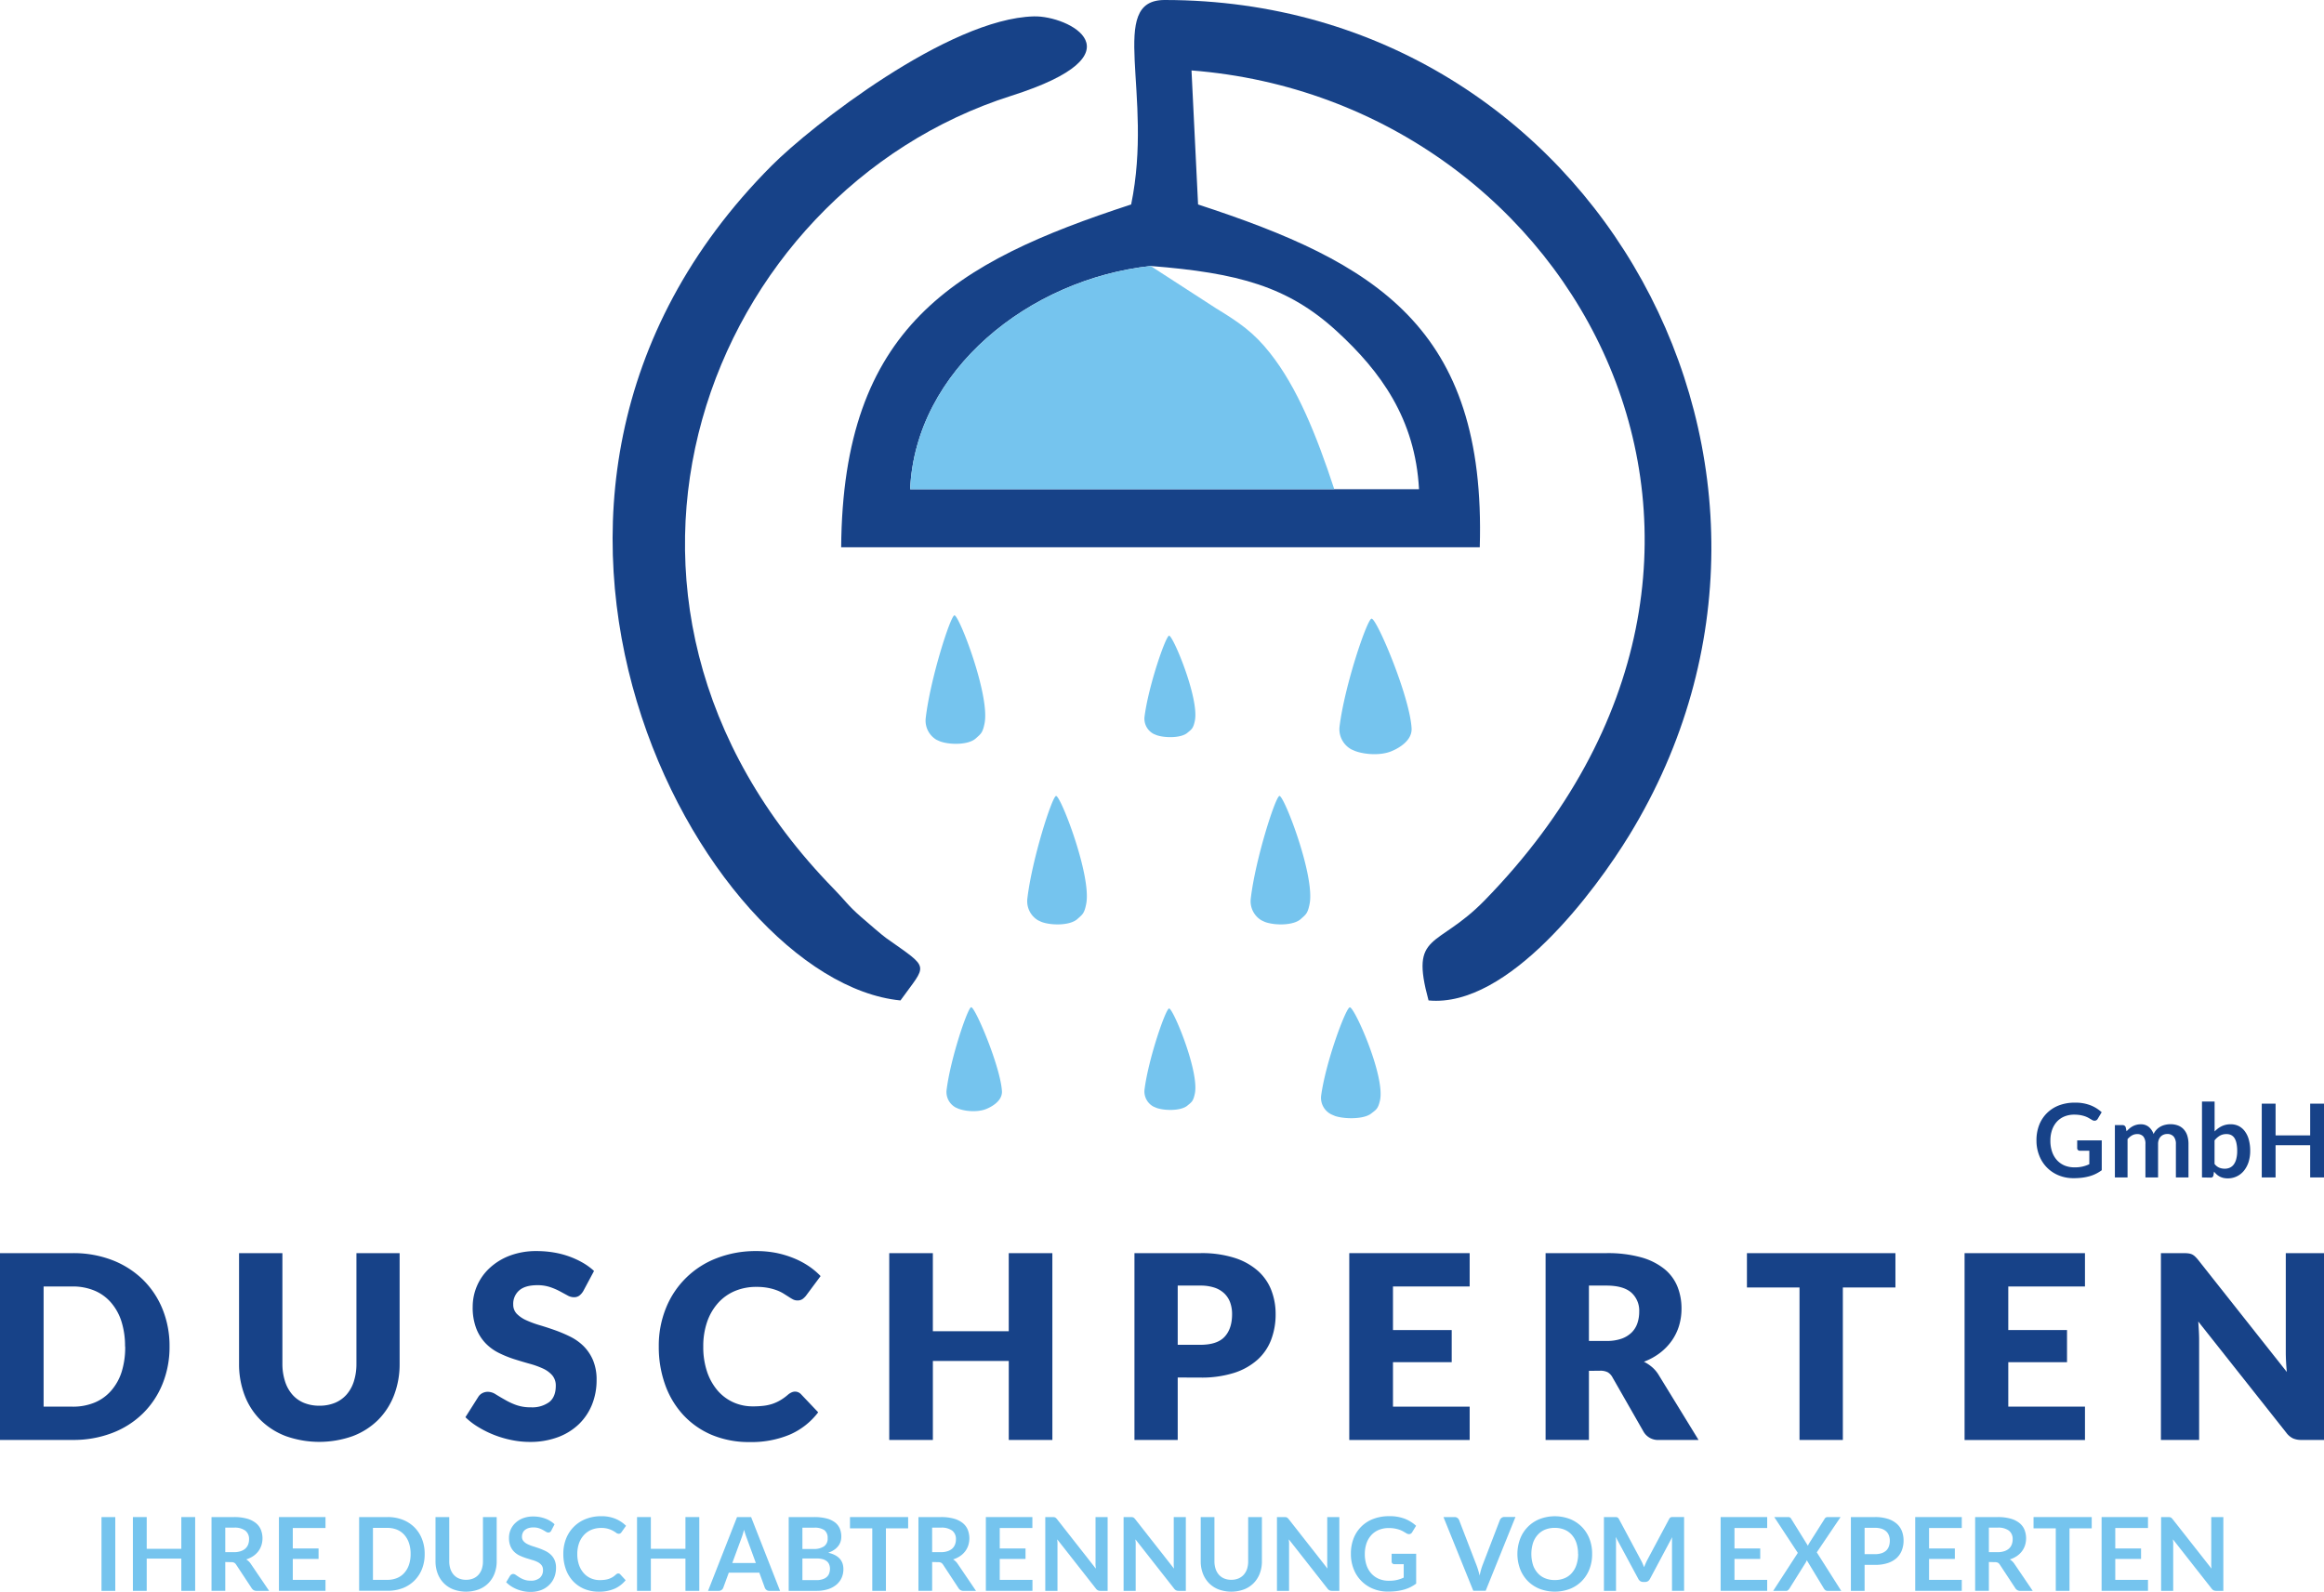 <?xml version="1.0" encoding="utf-8"?>
<svg xmlns="http://www.w3.org/2000/svg" data-name="Ebene 1" id="Ebene_1" viewBox="0 0 887.97 608.31">
  <defs>
    <style>.cls-1,.cls-3{fill:#174288;}.cls-1,.cls-2{fill-rule:evenodd;}.cls-2,.cls-4{fill:#75c4ee;}</style>
  </defs>
  <path class="cls-1" d="M463.18,98.55c-67.85,22.17-110.14,46.91-110.77,131h244c2.51-84.24-40-108.89-107.63-131l-2.51-51.23c147.84,11.53,241,185,112,317.19-18.26,18.72-28.6,11.88-21.43,38.24,30.52,2.94,63.78-42,76.77-63.26C738.61,200.27,640.87,20.4,476,20.4c-22.17,0-4.08,35.78-12.79,78.15m7.48,23.51c33.49,2.63,52.49,7.86,71.07,24.9,16.7,15.31,30,33.46,31.44,60.41H378.77C380.75,161.9,424.24,127.12,470.66,122.06Z" transform="translate(-31.01 -20.4)"/>
  <path class="cls-1" d="M375.07,402.75c10.21-14.22,11.51-11.81-5.39-23.78-1.45-1-6.82-5.66-9.68-8.14-5.23-4.57-6-6.23-10.4-10.71C241.05,249.06,301.4,93.86,417.44,57c50.8-16.13,21.73-30.67,8.63-30.34-32.64.82-85.14,41.9-100.17,57C198.16,211.78,299.73,395.4,375.07,402.75" transform="translate(-31.01 -20.4)"/>
  <path class="cls-2" d="M540.82,207.37c-6.86-20.88-14.22-39-24.52-52-6.27-8-12-11.85-20.71-17.17l-24.93-16.14c-46.42,5.06-89.91,39.84-91.89,85.3Z" transform="translate(-31.01 -20.4)"/>
  <path class="cls-2" d="M390.06,303.69c3.59,1.4,10.89,1.52,13.76-1.06,1.92-1.73,2.66-2.08,3.39-5.83,2.07-10.69-9.71-41.23-11.51-41.23-1.47,0-9.29,24.35-11,39.41a8.51,8.51,0,0,0,4.09,8.13Z" transform="translate(-31.01 -20.4)"/>
  <path class="cls-2" d="M472.89,301.35c3.07,1.1,9.3,1.2,11.76-.84,1.64-1.37,2.27-1.64,2.89-4.6,1.77-8.44-8.29-32.56-9.83-32.56-1.26,0-7.93,19.23-9.41,31.12a6.58,6.58,0,0,0,3.5,6.42Z" transform="translate(-31.01 -20.4)"/>
  <path class="cls-2" d="M548.81,307.44c4,1.46,10.12,1.71,14,0,.81-.35,7.88-3.23,7.55-8.73-.72-12.21-13.28-41.88-15.28-41.88-1.64,0-10.35,25.6-12.27,41.44a8.79,8.79,0,0,0,4.56,8.54Z" transform="translate(-31.01 -20.4)"/>
  <path class="cls-2" d="M428.89,372.72c3.6,1.39,10.89,1.51,13.76-1.07,1.93-1.73,2.67-2.07,3.39-5.82,2.08-10.69-9.71-41.23-11.51-41.23-1.47,0-9.28,24.35-11,39.41a8.49,8.49,0,0,0,4.1,8.12Z" transform="translate(-31.01 -20.4)"/>
  <path class="cls-2" d="M514.24,372.72c3.6,1.39,10.89,1.51,13.77-1.07,1.92-1.73,2.66-2.07,3.39-5.82,2.07-10.69-9.71-41.23-11.51-41.23-1.48,0-9.29,24.35-11,39.41a8.49,8.49,0,0,0,4.1,8.12Z" transform="translate(-31.01 -20.4)"/>
  <path class="cls-2" d="M397.26,444.15c3.08,1.13,7.78,1.32,10.78,0,.62-.27,6-2.47,5.8-6.69-.55-9.37-10.2-32.12-11.75-32.12-1.26,0-7.95,19.63-9.42,31.78a6.73,6.73,0,0,0,3.5,6.55Z" transform="translate(-31.01 -20.4)"/>
  <path class="cls-2" d="M472.89,443.82c3.07,1.1,9.3,1.2,11.76-.84,1.64-1.36,2.27-1.64,2.89-4.6,1.77-8.44-8.29-32.56-9.83-32.56-1.26,0-7.93,19.23-9.41,31.12a6.58,6.58,0,0,0,3.5,6.42Z" transform="translate(-31.01 -20.4)"/>
  <path class="cls-2" d="M541.13,446.92c3.6,1.2,10.89,1.3,13.76-.92,1.93-1.5,2.66-1.8,3.39-5,2.07-9.24-9.71-35.62-11.51-35.62-1.47,0-9.29,21-11,34a7.08,7.08,0,0,0,4.09,7Z" transform="translate(-31.01 -20.4)"/>
  <path class="cls-3" d="M95.79,535a37.43,37.43,0,0,1-2.67,14.28A33.33,33.33,0,0,1,85.6,560.6a34,34,0,0,1-11.69,7.45,41.32,41.32,0,0,1-15.16,2.67H31V499.33H58.75A41.11,41.11,0,0,1,73.91,502a34.59,34.59,0,0,1,11.69,7.45,33.25,33.25,0,0,1,7.52,11.3A37.28,37.28,0,0,1,95.79,535Zm-17,0a31.2,31.2,0,0,0-1.37-9.55,20.4,20.4,0,0,0-4-7.23,17,17,0,0,0-6.29-4.56,21.44,21.44,0,0,0-8.48-1.59H47.67V558H58.75a21.44,21.44,0,0,0,8.48-1.59,17,17,0,0,0,6.29-4.56,20.32,20.32,0,0,0,4-7.23A31.39,31.39,0,0,0,78.84,535Z" transform="translate(-31.01 -20.4)"/>
  <path class="cls-3" d="M153,557.64a15.37,15.37,0,0,0,6-1.1,12.18,12.18,0,0,0,4.43-3.16,14.07,14.07,0,0,0,2.77-5,21.78,21.78,0,0,0,1-6.73V499.33H183.7v42.29a33.06,33.06,0,0,1-2.13,12,27.15,27.15,0,0,1-6.1,9.46,27.66,27.66,0,0,1-9.66,6.17,38.23,38.23,0,0,1-25.62,0,27.66,27.66,0,0,1-9.66-6.17,26.8,26.8,0,0,1-6.07-9.46,33.27,33.27,0,0,1-2.11-12V499.33h16.56v42.24a21.78,21.78,0,0,0,1,6.73,14.09,14.09,0,0,0,2.77,5.05,11.86,11.86,0,0,0,4.43,3.19A15.32,15.32,0,0,0,153,557.64Z" transform="translate(-31.01 -20.4)"/>
  <path class="cls-3" d="M253.87,513.83a6.14,6.14,0,0,1-1.55,1.77,3.46,3.46,0,0,1-2.08.58,5.06,5.06,0,0,1-2.43-.71l-2.94-1.59a23.76,23.76,0,0,0-3.74-1.59,15.16,15.16,0,0,0-4.81-.71q-4.65,0-6.93,2a6.76,6.76,0,0,0-2.28,5.37,5,5,0,0,0,1.37,3.58,12.1,12.1,0,0,0,3.61,2.45,38.87,38.87,0,0,0,5.09,1.88q2.87.85,5.86,1.91a53.41,53.41,0,0,1,5.85,2.48,19.67,19.67,0,0,1,5.1,3.62,17.1,17.1,0,0,1,3.6,5.37,19.18,19.18,0,0,1,1.37,7.62,24.87,24.87,0,0,1-1.71,9.26,21.73,21.73,0,0,1-5,7.52,23.16,23.16,0,0,1-8,5,30.23,30.23,0,0,1-10.86,1.84,34.52,34.52,0,0,1-6.78-.69,39.57,39.57,0,0,1-6.69-1.94,38.9,38.9,0,0,1-6.08-3,26.19,26.19,0,0,1-5-3.82l4.9-7.74a4,4,0,0,1,1.52-1.43,4.43,4.43,0,0,1,2.11-.53,5.55,5.55,0,0,1,3,.93c1,.62,2.13,1.3,3.39,2a26.46,26.46,0,0,0,4.33,2.06,16.26,16.26,0,0,0,5.78.93,11,11,0,0,0,7-2q2.51-2,2.5-6.3A6,6,0,0,0,242,546a10.57,10.57,0,0,0-3.6-2.6,32.55,32.55,0,0,0-5.08-1.81q-2.84-.79-5.83-1.74a42.34,42.34,0,0,1-5.83-2.36,18.46,18.46,0,0,1-5.07-3.67,17,17,0,0,1-3.6-5.69,22.41,22.41,0,0,1-1.37-8.4A20.15,20.15,0,0,1,218,505.11a23.5,23.5,0,0,1,7.69-4.78,28.48,28.48,0,0,1,10.44-1.79,39.36,39.36,0,0,1,6.39.52,33.44,33.44,0,0,1,5.91,1.52,32.76,32.76,0,0,1,5.22,2.4,23.87,23.87,0,0,1,4.33,3.16Z" transform="translate(-31.01 -20.4)"/>
  <path class="cls-3" d="M334.76,552.25a3.16,3.16,0,0,1,2.31,1l6.56,6.91a27.25,27.25,0,0,1-10.8,8.5,37.83,37.83,0,0,1-15.36,2.87,36.66,36.66,0,0,1-14.58-2.77A31.61,31.61,0,0,1,292,561.09a33.6,33.6,0,0,1-6.88-11.56,42.72,42.72,0,0,1-2.4-14.53,38.25,38.25,0,0,1,2.74-14.67,33.86,33.86,0,0,1,19.45-19.09,41,41,0,0,1,15.14-2.7,38.77,38.77,0,0,1,7.57.71,37.54,37.54,0,0,1,6.64,2,31.6,31.6,0,0,1,5.69,3,27.69,27.69,0,0,1,4.6,3.85l-5.58,7.5a7.23,7.23,0,0,1-1.28,1.25,3.33,3.33,0,0,1-2,.56,3.69,3.69,0,0,1-1.67-.39,17.86,17.86,0,0,1-1.67-1l-1.93-1.22a15.33,15.33,0,0,0-2.5-1.23,21,21,0,0,0-3.38-.95,23.17,23.17,0,0,0-4.53-.39,20.8,20.8,0,0,0-8.24,1.59,18,18,0,0,0-6.39,4.56,21.1,21.1,0,0,0-4.17,7.17,28.37,28.37,0,0,0-1.49,9.46,29.55,29.55,0,0,0,1.49,9.75,21.56,21.56,0,0,0,4.07,7.18,17.36,17.36,0,0,0,6,4.43,17.85,17.85,0,0,0,7.35,1.52,34.51,34.51,0,0,0,4.12-.22,16.68,16.68,0,0,0,3.46-.76,16,16,0,0,0,3-1.39,19.78,19.78,0,0,0,2.92-2.13,5.47,5.47,0,0,1,1.27-.81A3.38,3.38,0,0,1,334.76,552.25Z" transform="translate(-31.01 -20.4)"/>
  <path class="cls-3" d="M433.11,570.72H416.45V540.54h-29v30.18H370.78V499.33h16.66v29.84h29V499.33h16.66Z" transform="translate(-31.01 -20.4)"/>
  <path class="cls-3" d="M481,546.86v23.86H464.47V499.33h25.18a41.31,41.31,0,0,1,13,1.79,24.8,24.8,0,0,1,8.92,4.92,19.16,19.16,0,0,1,5.17,7.4,25.08,25.08,0,0,1,1.67,9.21,27.15,27.15,0,0,1-1.72,9.8,19.66,19.66,0,0,1-5.24,7.65,24.69,24.69,0,0,1-8.94,5,41.11,41.11,0,0,1-12.82,1.79Zm0-12.5h8.62q6.47,0,9.31-3.08c1.9-2.06,2.84-4.94,2.84-8.63a12.92,12.92,0,0,0-.73-4.46,9,9,0,0,0-2.23-3.45,10,10,0,0,0-3.77-2.23,16.81,16.81,0,0,0-5.42-.78H481Z" transform="translate(-31.01 -20.4)"/>
  <path class="cls-3" d="M592.55,499.33v12.74h-29.3v16.66h22.44V541H563.25v17h29.3v12.74h-46V499.33Z" transform="translate(-31.01 -20.4)"/>
  <path class="cls-3" d="M638.12,544.31v26.41H621.56V499.33h23.22A47.71,47.71,0,0,1,658,500.92a24.77,24.77,0,0,1,8.92,4.44,16.81,16.81,0,0,1,5,6.71,22.34,22.34,0,0,1,1.57,8.43,22.61,22.61,0,0,1-.93,6.56,20,20,0,0,1-2.77,5.71,21.46,21.46,0,0,1-4.51,4.68,23.92,23.92,0,0,1-6.15,3.38,15.54,15.54,0,0,1,3.11,2.06,12.37,12.37,0,0,1,2.53,3L680,570.72H665a6.37,6.37,0,0,1-6-3.13l-11.85-20.73a5,5,0,0,0-1.84-2,6.17,6.17,0,0,0-3-.59Zm0-11.42h6.66a17.07,17.07,0,0,0,5.76-.85,10.67,10.67,0,0,0,3.9-2.38,9.11,9.11,0,0,0,2.2-3.55,13.6,13.6,0,0,0,.69-4.39,9.22,9.22,0,0,0-3.06-7.35q-3.07-2.64-9.49-2.64h-6.66Z" transform="translate(-31.01 -20.4)"/>
  <path class="cls-3" d="M755.23,499.33v13.13H735.14v58.26H718.58V512.46H698.49V499.33Z" transform="translate(-31.01 -20.4)"/>
  <path class="cls-3" d="M827.65,499.33v12.74h-29.3v16.66h22.44V541H798.35v17h29.3v12.74h-46V499.33Z" transform="translate(-31.01 -20.4)"/>
  <path class="cls-3" d="M867.19,499.43a4.9,4.9,0,0,1,1.33.36,4.62,4.62,0,0,1,1.12.76,13.11,13.11,0,0,1,1.23,1.33l33.91,42.87c-.14-1.37-.23-2.7-.3-4s-.1-2.51-.1-3.65V499.33H919v71.39h-8.63a7.8,7.8,0,0,1-3.23-.59,7,7,0,0,1-2.55-2.15l-33.66-42.53c.1,1.24.18,2.45.24,3.65s.1,2.31.1,3.35v38.27h-14.6V499.33h8.72A13.16,13.16,0,0,1,867.19,499.43Z" transform="translate(-31.01 -20.4)"/>
  <path class="cls-4" d="M75.06,628.4H69.79V600.2h5.27Z" transform="translate(-31.01 -20.4)"/>
  <path class="cls-4" d="M105.58,628.4h-5.29V616.08H87.07V628.4H81.79V600.2h5.28v12.13h13.22V600.2h5.29Z" transform="translate(-31.01 -20.4)"/>
  <path class="cls-4" d="M117.08,617.38v11h-5.25V600.2h8.6a17.83,17.83,0,0,1,4.95.6,9.41,9.41,0,0,1,3.37,1.67,6.4,6.4,0,0,1,1.93,2.56,8.94,8.94,0,0,1,.2,6,8,8,0,0,1-1.21,2.3,8.25,8.25,0,0,1-1.95,1.81,10.37,10.37,0,0,1-2.64,1.25,5.26,5.26,0,0,1,1.71,1.62l7.06,10.41h-4.72a2.34,2.34,0,0,1-1.16-.27,2.32,2.32,0,0,1-.81-.78l-5.93-9a2,2,0,0,0-.73-.72,2.45,2.45,0,0,0-1.18-.22Zm0-3.76h3.28a8,8,0,0,0,2.58-.37,5.1,5.1,0,0,0,1.81-1,4.19,4.19,0,0,0,1.07-1.56,5.38,5.38,0,0,0,.35-2,4,4,0,0,0-1.42-3.3,6.74,6.74,0,0,0-4.32-1.15h-3.35Z" transform="translate(-31.01 -20.4)"/>
  <path class="cls-4" d="M155.38,600.2v4.18h-12.5v7.82h9.85v4h-9.85v8h12.5v4.19H137.59V600.2Z" transform="translate(-31.01 -20.4)"/>
  <path class="cls-4" d="M193.27,614.3a15.25,15.25,0,0,1-1,5.7,13.13,13.13,0,0,1-2.9,4.46,13,13,0,0,1-4.51,2.91,15.79,15.79,0,0,1-5.83,1H168.23V600.2H179a15.59,15.59,0,0,1,5.83,1,13.11,13.11,0,0,1,4.51,2.9,12.94,12.94,0,0,1,2.9,4.46A15.24,15.24,0,0,1,193.27,614.3Zm-5.37,0a12.81,12.81,0,0,0-.62-4.16,9,9,0,0,0-1.77-3.12,7.63,7.63,0,0,0-2.8-2,9.56,9.56,0,0,0-3.72-.68h-5.48v19.85H179a9.56,9.56,0,0,0,3.72-.69,7.51,7.51,0,0,0,2.8-2,9,9,0,0,0,1.77-3.12A12.77,12.77,0,0,0,187.9,614.3Z" transform="translate(-31.01 -20.4)"/>
  <path class="cls-4" d="M209.12,624.17a6.91,6.91,0,0,0,2.72-.51,5.68,5.68,0,0,0,2-1.42,6.36,6.36,0,0,0,1.27-2.22,9.3,9.3,0,0,0,.43-2.93V600.2h5.25v16.89a13,13,0,0,1-.81,4.65,10.69,10.69,0,0,1-2.33,3.69,10.46,10.46,0,0,1-3.69,2.41,14.09,14.09,0,0,1-9.75,0,10.47,10.47,0,0,1-3.67-2.41,10.66,10.66,0,0,1-2.32-3.69,13,13,0,0,1-.81-4.65V600.2h5.25v16.87a9.3,9.3,0,0,0,.43,2.93,6.64,6.64,0,0,0,1.26,2.23,5.54,5.54,0,0,0,2,1.43A6.91,6.91,0,0,0,209.12,624.17Z" transform="translate(-31.01 -20.4)"/>
  <path class="cls-4" d="M241.67,605.33a1.51,1.51,0,0,1-.5.61,1.31,1.31,0,0,1-.67.17,1.71,1.71,0,0,1-.88-.3c-.33-.2-.71-.43-1.15-.67a9.85,9.85,0,0,0-1.55-.68,6.56,6.56,0,0,0-2.1-.3,6.32,6.32,0,0,0-1.9.26,4.09,4.09,0,0,0-1.37.74,2.83,2.83,0,0,0-.82,1.12,3.51,3.51,0,0,0-.28,1.43,2.51,2.51,0,0,0,.56,1.66,4.63,4.63,0,0,0,1.47,1.13,14.2,14.2,0,0,0,2.09.84c.78.24,1.57.51,2.39.79a24.41,24.41,0,0,1,2.39,1,8.29,8.29,0,0,1,2.08,1.41,6.27,6.27,0,0,1,1.47,2.07,7.25,7.25,0,0,1,.56,3,9.89,9.89,0,0,1-.65,3.58,8.37,8.37,0,0,1-1.91,2.9,8.91,8.91,0,0,1-3.08,2,11.35,11.35,0,0,1-4.15.71,13.76,13.76,0,0,1-2.65-.26,14.86,14.86,0,0,1-2.51-.75,14,14,0,0,1-2.24-1.17,10.79,10.79,0,0,1-1.86-1.52l1.52-2.52a1.93,1.93,0,0,1,.52-.46,1.27,1.27,0,0,1,.67-.18,1.85,1.85,0,0,1,1,.4c.38.26.82.56,1.34.89a9.85,9.85,0,0,0,1.81.88,7,7,0,0,0,2.51.4,5.14,5.14,0,0,0,3.47-1.06,3.82,3.82,0,0,0,1.23-3.05,2.86,2.86,0,0,0-.56-1.82,4.61,4.61,0,0,0-1.47-1.18,11.53,11.53,0,0,0-2.09-.8c-.78-.23-1.57-.47-2.38-.73a21.69,21.69,0,0,1-2.38-.93,7.7,7.7,0,0,1-2.08-1.43,6.56,6.56,0,0,1-1.48-2.19,8.39,8.39,0,0,1-.55-3.25,7.69,7.69,0,0,1,2.41-5.59,8.8,8.8,0,0,1,2.89-1.82,10.67,10.67,0,0,1,3.92-.68,13.1,13.1,0,0,1,4.6.78,10.31,10.31,0,0,1,3.59,2.19Z" transform="translate(-31.01 -20.4)"/>
  <path class="cls-4" d="M267.25,621.75a1,1,0,0,1,.74.33l2.07,2.25a11.41,11.41,0,0,1-4.22,3.25,14.47,14.47,0,0,1-6,1.13,14.19,14.19,0,0,1-5.65-1.07,12.63,12.63,0,0,1-4.28-3,13.17,13.17,0,0,1-2.72-4.57,17.07,17.07,0,0,1-.94-5.79,15.61,15.61,0,0,1,1.05-5.82,13.23,13.23,0,0,1,7.54-7.53,15.86,15.86,0,0,1,5.88-1.06,13.9,13.9,0,0,1,5.49,1,12.7,12.7,0,0,1,4,2.66L268.46,606a1.69,1.69,0,0,1-.4.4,1.11,1.11,0,0,1-.67.18,1.56,1.56,0,0,1-.92-.35,11.42,11.42,0,0,0-1.19-.76,9.69,9.69,0,0,0-1.82-.76,9.23,9.23,0,0,0-2.8-.35,9.47,9.47,0,0,0-3.66.69,8.08,8.08,0,0,0-2.86,2,9.14,9.14,0,0,0-1.88,3.13,12.23,12.23,0,0,0-.67,4.14,12.52,12.52,0,0,0,.67,4.23,9.19,9.19,0,0,0,1.83,3.12,7.55,7.55,0,0,0,2.71,1.94,8.36,8.36,0,0,0,3.35.68,14.21,14.21,0,0,0,1.94-.12,8.34,8.34,0,0,0,1.6-.37,7.66,7.66,0,0,0,1.39-.65,9.27,9.27,0,0,0,1.29-1,1.76,1.76,0,0,1,.41-.28A1,1,0,0,1,267.25,621.75Z" transform="translate(-31.01 -20.4)"/>
  <path class="cls-4" d="M298.2,628.4h-5.29V616.08H279.69V628.4h-5.28V600.2h5.28v12.13h13.22V600.2h5.29Z" transform="translate(-31.01 -20.4)"/>
  <path class="cls-4" d="M329.06,628.4H325a1.74,1.74,0,0,1-1.12-.34,1.91,1.91,0,0,1-.64-.85l-2.1-5.75H309.47l-2.11,5.75a1.86,1.86,0,0,1-.61.82,1.73,1.73,0,0,1-1.13.37h-4.07l11.07-28.2H318Zm-18.25-10.65h9l-3.43-9.38c-.16-.41-.33-.9-.52-1.47s-.37-1.18-.55-1.84c-.19.66-.36,1.28-.54,1.85s-.35,1.07-.52,1.5Z" transform="translate(-31.01 -20.4)"/>
  <path class="cls-4" d="M332.36,628.4V600.2h9.73a18.47,18.47,0,0,1,4.73.53,9.08,9.08,0,0,1,3.22,1.5,5.91,5.91,0,0,1,1.84,2.36,7.92,7.92,0,0,1,.58,3.12,6,6,0,0,1-.29,1.9,5.39,5.39,0,0,1-.91,1.7,7,7,0,0,1-1.56,1.43,9.06,9.06,0,0,1-2.25,1.09q5.82,1.32,5.81,6.28a8,8,0,0,1-.68,3.32,7.37,7.37,0,0,1-2,2.62,9.43,9.43,0,0,1-3.22,1.73,14.21,14.21,0,0,1-4.36.62Zm5.24-16h4.2a7,7,0,0,0,4.05-1,3.53,3.53,0,0,0,1.39-3.11A3.67,3.67,0,0,0,346,605.2a6.47,6.47,0,0,0-3.9-.94H337.6Zm0,3.63v8.27h5.33a7.24,7.24,0,0,0,2.45-.36A4.15,4.15,0,0,0,347,623a3.35,3.35,0,0,0,.86-1.37,5,5,0,0,0,.27-1.65,4.29,4.29,0,0,0-.3-1.65,3,3,0,0,0-.91-1.25,4.36,4.36,0,0,0-1.6-.79,9,9,0,0,0-2.36-.27Z" transform="translate(-31.01 -20.4)"/>
  <path class="cls-4" d="M378,600.2v4.31h-8.49V628.4H364.3V604.51h-8.52V600.2Z" transform="translate(-31.01 -20.4)"/>
  <path class="cls-4" d="M387.17,617.38v11h-5.24V600.2h8.6a17.8,17.8,0,0,1,4.94.6,9.33,9.33,0,0,1,3.37,1.67,6.4,6.4,0,0,1,1.93,2.56,8.94,8.94,0,0,1,.2,6,7.79,7.79,0,0,1-1.21,2.3,8.25,8.25,0,0,1-1.95,1.81,10.06,10.06,0,0,1-2.64,1.25,5.26,5.26,0,0,1,1.71,1.62l7.06,10.41h-4.72a2.34,2.34,0,0,1-1.16-.27,2.32,2.32,0,0,1-.81-.78l-5.92-9a2.09,2.09,0,0,0-.74-.72,2.43,2.43,0,0,0-1.17-.22Zm0-3.76h3.28a8,8,0,0,0,2.58-.37,5.15,5.15,0,0,0,1.82-1,4.28,4.28,0,0,0,1.06-1.56,5.38,5.38,0,0,0,.35-2,4,4,0,0,0-1.41-3.3,6.77,6.77,0,0,0-4.32-1.15h-3.36Z" transform="translate(-31.01 -20.4)"/>
  <path class="cls-4" d="M425.47,600.2v4.18H413v7.82h9.85v4H413v8h12.5v4.19H407.69V600.2Z" transform="translate(-31.01 -20.4)"/>
  <path class="cls-4" d="M433.74,600.23a1.45,1.45,0,0,1,.42.12,1.56,1.56,0,0,1,.36.25c.11.11.24.26.39.44l14.8,18.86c0-.46-.09-.9-.11-1.34s0-.84,0-1.22V600.2h4.62v28.2h-2.71a2.4,2.4,0,0,1-1-.19,2.34,2.34,0,0,1-.8-.71l-14.74-18.78c0,.42.07.83.09,1.24s0,.79,0,1.12V628.4H430.4V600.2h2.75A4.8,4.8,0,0,1,433.74,600.23Z" transform="translate(-31.01 -20.4)"/>
  <path class="cls-4" d="M463.61,600.23a1.29,1.29,0,0,1,.42.12,1.56,1.56,0,0,1,.36.25,3.64,3.64,0,0,1,.39.44l14.8,18.86c-.05-.46-.08-.9-.1-1.34s0-.84,0-1.22V600.2h4.62v28.2h-2.71a2.45,2.45,0,0,1-1-.19,2.34,2.34,0,0,1-.8-.71l-14.74-18.78c0,.42.07.83.09,1.24s0,.79,0,1.12V628.4h-4.62V600.2H463A4.62,4.62,0,0,1,463.61,600.23Z" transform="translate(-31.01 -20.4)"/>
  <path class="cls-4" d="M501.5,624.17a6.91,6.91,0,0,0,2.72-.51,5.68,5.68,0,0,0,2-1.42,6.36,6.36,0,0,0,1.27-2.22,9.3,9.3,0,0,0,.43-2.93V600.2h5.25v16.89a13,13,0,0,1-.81,4.65,10.69,10.69,0,0,1-2.33,3.69,10.51,10.51,0,0,1-3.68,2.41,14.12,14.12,0,0,1-9.76,0,10.47,10.47,0,0,1-3.67-2.41,10.66,10.66,0,0,1-2.32-3.69,13,13,0,0,1-.81-4.65V600.2h5.24v16.87a9.29,9.29,0,0,0,.44,2.93,6.48,6.48,0,0,0,1.26,2.23,5.54,5.54,0,0,0,2,1.43A6.91,6.91,0,0,0,501.5,624.17Z" transform="translate(-31.01 -20.4)"/>
  <path class="cls-4" d="M522.27,600.23a1.45,1.45,0,0,1,.42.12,1.56,1.56,0,0,1,.36.25c.11.11.24.26.39.44l14.8,18.86c-.06-.46-.09-.9-.11-1.34s0-.84,0-1.22V600.2h4.62v28.2H540a2.4,2.4,0,0,1-1-.19,2.34,2.34,0,0,1-.8-.71l-14.74-18.78c0,.42.06.83.08,1.24s0,.79,0,1.12V628.4h-4.62V600.2h2.75A4.8,4.8,0,0,1,522.27,600.23Z" transform="translate(-31.01 -20.4)"/>
  <path class="cls-4" d="M561.75,624.54a13.28,13.28,0,0,0,3.09-.32,13.1,13.1,0,0,0,2.51-.89V618.2h-3.53a1.1,1.1,0,0,1-.8-.28.94.94,0,0,1-.29-.69v-3h9.38v11.41a16.62,16.62,0,0,1-2.23,1.36,15,15,0,0,1-2.48.94,19.55,19.55,0,0,1-2.82.56,27.26,27.26,0,0,1-3.24.18,14.61,14.61,0,0,1-5.67-1.07,13.25,13.25,0,0,1-7.44-7.55,15.34,15.34,0,0,1-1.06-5.79,15.91,15.91,0,0,1,1-5.83,12.91,12.91,0,0,1,7.55-7.53,16.68,16.68,0,0,1,6.08-1.05,16,16,0,0,1,6,1,14,14,0,0,1,4.28,2.67L570.57,606a1.36,1.36,0,0,1-1.19.72,1.87,1.87,0,0,1-1-.31l-1.27-.75a9.19,9.19,0,0,0-1.45-.64,12.32,12.32,0,0,0-1.77-.45,12.88,12.88,0,0,0-2.27-.17,9.75,9.75,0,0,0-3.78.7,8,8,0,0,0-2.87,2,9,9,0,0,0-1.84,3.14,12.49,12.49,0,0,0-.64,4.09,12.92,12.92,0,0,0,.68,4.34,9.14,9.14,0,0,0,1.91,3.21,8.27,8.27,0,0,0,2.93,2A9.75,9.75,0,0,0,561.75,624.54Z" transform="translate(-31.01 -20.4)"/>
  <path class="cls-4" d="M582.54,600.2h4.23a1.69,1.69,0,0,1,1.11.34,2,2,0,0,1,.65.85l6.63,17.2c.22.56.43,1.18.63,1.84s.39,1.38.58,2.12a23.85,23.85,0,0,1,1.11-4l6.61-17.2a2,2,0,0,1,.62-.82,1.73,1.73,0,0,1,1.11-.37h4.23l-11.38,28.2h-4.74Z" transform="translate(-31.01 -20.4)"/>
  <path class="cls-4" d="M639.34,614.3a15.58,15.58,0,0,1-1,5.74,13.58,13.58,0,0,1-2.91,4.58,13.18,13.18,0,0,1-4.5,3,16.3,16.3,0,0,1-11.67,0,13.41,13.41,0,0,1-4.53-3,13.58,13.58,0,0,1-2.91-4.58,16.51,16.51,0,0,1,0-11.48,13.16,13.16,0,0,1,7.44-7.59,16.23,16.23,0,0,1,11.67,0,13.35,13.35,0,0,1,4.5,3,13.49,13.49,0,0,1,2.91,4.56A15.61,15.61,0,0,1,639.34,614.3Zm-5.38,0a13.09,13.09,0,0,0-.61-4.16,8.78,8.78,0,0,0-1.77-3.13,7.54,7.54,0,0,0-2.8-2,9.51,9.51,0,0,0-3.71-.68,9.65,9.65,0,0,0-3.73.68,7.57,7.57,0,0,0-2.81,2,8.82,8.82,0,0,0-1.79,3.13,14.27,14.27,0,0,0,0,8.32,8.69,8.69,0,0,0,1.79,3.12,7.55,7.55,0,0,0,2.81,2,9.65,9.65,0,0,0,3.73.69,9.51,9.51,0,0,0,3.71-.69,7.51,7.51,0,0,0,2.8-2,8.65,8.65,0,0,0,1.77-3.12A13,13,0,0,0,634,614.3Z" transform="translate(-31.01 -20.4)"/>
  <path class="cls-4" d="M658.64,618c.19.45.37.9.55,1.35.19-.47.37-.93.57-1.38s.4-.89.62-1.31L668.73,601a2.26,2.26,0,0,1,.32-.47,1.1,1.1,0,0,1,.37-.25,2.07,2.07,0,0,1,.46-.1l.6,0h4v28.2h-4.62V610.19q0-.51,0-1.11t.09-1.23l-8.52,16a2.41,2.41,0,0,1-.76.85,2,2,0,0,1-1.1.3h-.72a2,2,0,0,1-1.09-.3,2.32,2.32,0,0,1-.76-.85l-8.64-16.05c0,.43.09.85.11,1.26s0,.79,0,1.14V628.4h-4.62V600.2h4l.6,0a2.07,2.07,0,0,1,.46.1,1.25,1.25,0,0,1,.38.25,2.27,2.27,0,0,1,.33.47L658,616.7C658.24,617.12,658.45,617.55,658.64,618Z" transform="translate(-31.01 -20.4)"/>
  <path class="cls-4" d="M706.23,600.2v4.18h-12.5v7.82h9.84v4h-9.84v8h12.5v4.19H688.44V600.2Z" transform="translate(-31.01 -20.4)"/>
  <path class="cls-4" d="M717.93,613.89l-9-13.69h5.22a1.55,1.55,0,0,1,.79.15,1.38,1.38,0,0,1,.44.48l6.42,10.35a5.32,5.32,0,0,1,.21-.5c.08-.16.17-.32.27-.49l5.87-9.27a1.28,1.28,0,0,1,1.12-.72h5l-9.09,13.48,9.34,14.72h-5.25a1.25,1.25,0,0,1-.84-.27,2.32,2.32,0,0,1-.54-.63l-6.53-10.8a4.48,4.48,0,0,1-.18.44c-.06.14-.13.26-.19.38l-6.26,10a3.42,3.42,0,0,1-.53.62,1.12,1.12,0,0,1-.78.28h-4.91Z" transform="translate(-31.01 -20.4)"/>
  <path class="cls-4" d="M743.45,618.47v9.93h-5.24V600.2h9.18a15.86,15.86,0,0,1,4.9.67,9.51,9.51,0,0,1,3.41,1.85,7.29,7.29,0,0,1,2,2.85,9.87,9.87,0,0,1,.64,3.62,10.14,10.14,0,0,1-.68,3.76,7.9,7.9,0,0,1-2,2.93,9.47,9.47,0,0,1-3.41,1.91,15.11,15.11,0,0,1-4.8.68Zm0-4.09h3.94a8,8,0,0,0,2.52-.36,4.81,4.81,0,0,0,1.77-1,4.21,4.21,0,0,0,1.05-1.64,6.16,6.16,0,0,0,.35-2.16,5.53,5.53,0,0,0-.35-2,4,4,0,0,0-1.05-1.57,4.87,4.87,0,0,0-1.77-1,8.31,8.31,0,0,0-2.52-.34h-3.94Z" transform="translate(-31.01 -20.4)"/>
  <path class="cls-4" d="M780.58,600.2v4.18h-12.5v7.82h9.85v4h-9.85v8h12.5v4.19H762.79V600.2Z" transform="translate(-31.01 -20.4)"/>
  <path class="cls-4" d="M790.93,617.38v11h-5.24V600.2h8.6a17.8,17.8,0,0,1,4.94.6,9.33,9.33,0,0,1,3.37,1.67,6.4,6.4,0,0,1,1.93,2.56,8.94,8.94,0,0,1,.2,6,7.79,7.79,0,0,1-1.21,2.3,8.25,8.25,0,0,1-1.95,1.81,10.06,10.06,0,0,1-2.64,1.25,5.26,5.26,0,0,1,1.71,1.62l7.06,10.41H803a2.34,2.34,0,0,1-1.16-.27,2.4,2.4,0,0,1-.81-.78l-5.92-9a2.07,2.07,0,0,0-.73-.72,2.48,2.48,0,0,0-1.18-.22Zm0-3.76h3.28a8,8,0,0,0,2.58-.37,5.15,5.15,0,0,0,1.82-1,4.28,4.28,0,0,0,1.06-1.56,5.38,5.38,0,0,0,.35-2,4,4,0,0,0-1.41-3.3,6.77,6.77,0,0,0-4.32-1.15h-3.36Z" transform="translate(-31.01 -20.4)"/>
  <path class="cls-4" d="M830.23,600.2v4.31h-8.49V628.4H816.5V604.51H808V600.2Z" transform="translate(-31.01 -20.4)"/>
  <path class="cls-4" d="M851.73,600.2v4.18h-12.5v7.82h9.85v4h-9.85v8h12.5v4.19H834V600.2Z" transform="translate(-31.01 -20.4)"/>
  <path class="cls-4" d="M860,600.23a1.29,1.29,0,0,1,.42.12,1.38,1.38,0,0,1,.36.25,3.64,3.64,0,0,1,.39.44L876,619.9c-.05-.46-.09-.9-.1-1.34s0-.84,0-1.22V600.2h4.62v28.2h-2.71a2.45,2.45,0,0,1-1-.19,2.34,2.34,0,0,1-.8-.71l-14.74-18.78c0,.42.07.83.09,1.24s0,.79,0,1.12V628.4h-4.62V600.2h2.75A4.62,4.62,0,0,1,860,600.23Z" transform="translate(-31.01 -20.4)"/>
  <path class="cls-3" d="M823.71,466.54a12.17,12.17,0,0,0,5.6-1.21V460.2h-3.53a1.08,1.08,0,0,1-.8-.28.92.92,0,0,1-.3-.69v-3h9.38v11.41a16,16,0,0,1-2.23,1.36,14,14,0,0,1-2.47.94,19.55,19.55,0,0,1-2.82.56,27.26,27.26,0,0,1-3.24.18,14.66,14.66,0,0,1-5.68-1.07,13.27,13.27,0,0,1-7.43-7.55,15.34,15.34,0,0,1-1.07-5.79,15.91,15.91,0,0,1,1-5.83,13.05,13.05,0,0,1,2.93-4.56,13.2,13.2,0,0,1,4.61-3,16.56,16.56,0,0,1,6.09-1.06,15.67,15.67,0,0,1,6,1,13.58,13.58,0,0,1,4.28,2.66L832.52,448a1.35,1.35,0,0,1-1.19.72,1.81,1.81,0,0,1-1-.31l-1.28-.75a9.07,9.07,0,0,0-1.44-.64,12.47,12.47,0,0,0-1.78-.45,13.74,13.74,0,0,0-2.27-.17,9.67,9.67,0,0,0-3.77.7,8.05,8.05,0,0,0-2.88,2,9.12,9.12,0,0,0-1.83,3.14,12.23,12.23,0,0,0-.64,4.09,12.67,12.67,0,0,0,.68,4.34,9,9,0,0,0,1.91,3.21,8.23,8.23,0,0,0,2.92,2A9.8,9.8,0,0,0,823.71,466.54Z" transform="translate(-31.01 -20.4)"/>
  <path class="cls-3" d="M839.08,470.4v-20H842a1.2,1.2,0,0,1,1.23.88l.31,1.48a12.29,12.29,0,0,1,1.1-1.07,7.86,7.86,0,0,1,1.23-.84,6.58,6.58,0,0,1,1.4-.55,6.11,6.11,0,0,1,1.65-.21,4.63,4.63,0,0,1,3.11,1,6.16,6.16,0,0,1,1.83,2.72,5.88,5.88,0,0,1,1.17-1.71,6.36,6.36,0,0,1,1.54-1.16,6.79,6.79,0,0,1,1.78-.66,8.15,8.15,0,0,1,1.9-.22,8,8,0,0,1,3,.51,5.67,5.67,0,0,1,2.16,1.48,6.5,6.5,0,0,1,1.34,2.38,10.57,10.57,0,0,1,.45,3.22V470.4h-4.81V457.67a4.29,4.29,0,0,0-.84-2.88,3.09,3.09,0,0,0-2.46-1,3.63,3.63,0,0,0-1.37.25,3.2,3.2,0,0,0-1.11.73,3.31,3.31,0,0,0-.75,1.2,4.48,4.48,0,0,0-.28,1.66V470.4h-4.83V457.67a4.37,4.37,0,0,0-.81-2.93,3,3,0,0,0-2.39-.91,3.88,3.88,0,0,0-1.94.51,6.56,6.56,0,0,0-1.69,1.42V470.4Z" transform="translate(-31.01 -20.4)"/>
  <path class="cls-3" d="M872.36,470.4v-29h4.82v11.43a9.55,9.55,0,0,1,2.69-2,7.76,7.76,0,0,1,3.51-.75,6.73,6.73,0,0,1,3,.67,6.65,6.65,0,0,1,2.34,2,9.22,9.22,0,0,1,1.52,3.18,15.88,15.88,0,0,1,.54,4.35,13.85,13.85,0,0,1-.6,4.16,10.32,10.32,0,0,1-1.73,3.31,7.8,7.8,0,0,1-6.27,3,7.34,7.34,0,0,1-1.68-.18,6.27,6.27,0,0,1-1.38-.52,5.76,5.76,0,0,1-1.16-.81,10.37,10.37,0,0,1-1-1.06l-.21,1.35a1,1,0,0,1-1.17.93Zm9.36-16.57a4.93,4.93,0,0,0-2.56.63,7.44,7.44,0,0,0-2,1.78v9a4.57,4.57,0,0,0,1.78,1.42,5.57,5.57,0,0,0,2.1.4,4.66,4.66,0,0,0,2-.41,3.86,3.86,0,0,0,1.49-1.25,6.1,6.1,0,0,0,.94-2.12,11.61,11.61,0,0,0,.34-3,13.19,13.19,0,0,0-.29-3,5.65,5.65,0,0,0-.8-2,3.21,3.21,0,0,0-1.28-1.11A3.9,3.9,0,0,0,881.72,453.83Z" transform="translate(-31.01 -20.4)"/>
  <path class="cls-3" d="M919,470.4H913.7V458.08H900.48V470.4H895.2V442.2h5.28v12.13H913.7V442.2H919Z" transform="translate(-31.01 -20.4)"/>
</svg>